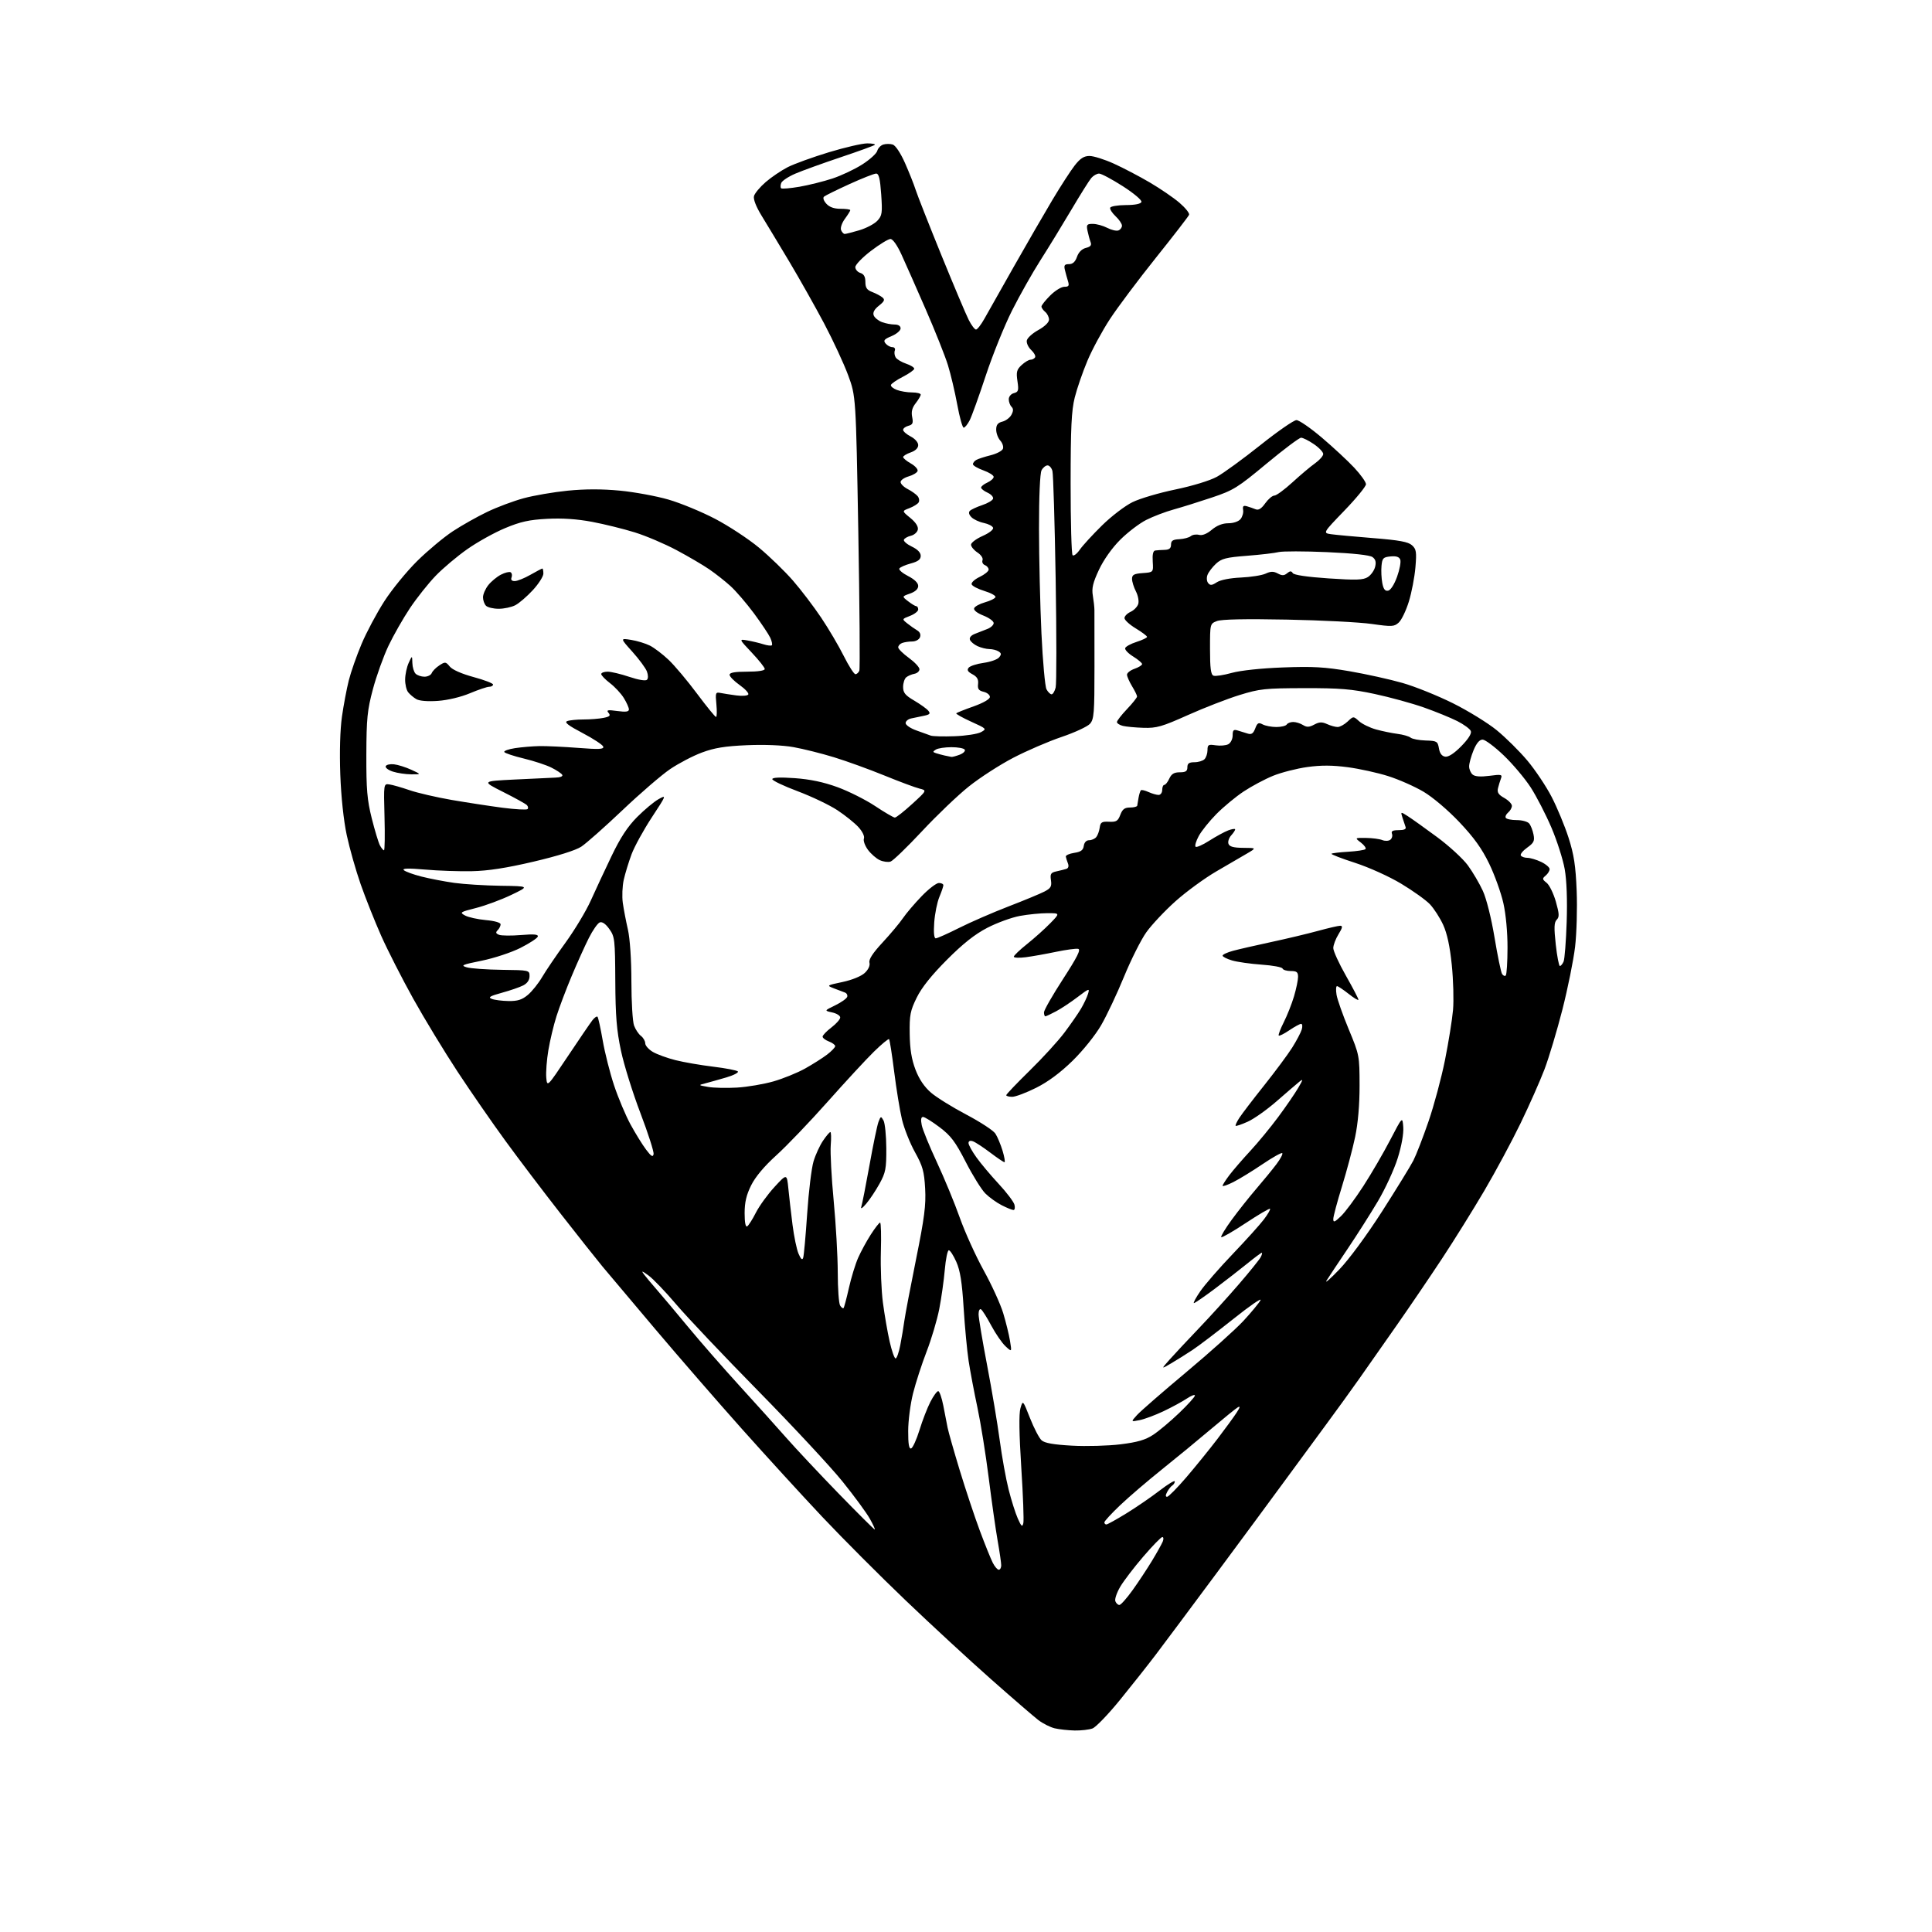 <?xml version="1.0" encoding="UTF-8" standalone="no"?>
<svg 
  version="1.1" 
  xmlns="http://www.w3.org/2000/svg" 
  xmlns:xlink="http://www.w3.org/1999/xlink" 
  xmlns:svg="http://www.w3.org/2000/svg"
  xmlns:rdf="http://www.w3.org/1999/02/22-rdf-syntax-ns#"
  xmlns:cc="http://creativecommons.org/ns#"
  xmlns:dc="http://purl.org/dc/elements/1.1/"
  viewBox="0 0 768 768"
  width="768"
  height="768"
>
<style>svg {background-color: white; }</style>"
<path stroke="none" fill="black" fill-rule="evenodd" d="M427.18,687.90C424.61,687.84 421.04,687.45 419.26,687.03C417.48,686.60 414.56,685.13 412.76,683.76C410.97,682.38 402.52,675.10 394.00,667.56C385.48,660.03 370.18,645.91 360.00,636.18C349.82,626.46 334.93,611.52 326.89,603.00C318.86,594.48 304.46,578.72 294.89,567.99C285.33,557.27 269.89,539.49 260.59,528.49C251.29,517.50 241.81,506.25 239.53,503.50C237.25,500.75 229.76,491.30 222.89,482.50C216.01,473.70 206.12,460.65 200.91,453.50C195.69,446.35 187.13,433.98 181.88,426.00C176.64,418.02 168.71,404.98 164.27,397.00C159.83,389.02 154.10,377.77 151.53,372.00C148.97,366.23 145.30,357.00 143.37,351.50C141.45,346.00 138.96,337.23 137.84,332.00C136.60,326.19 135.60,316.82 135.27,307.87C134.94,298.85 135.20,290.02 135.93,284.87C136.59,280.27 137.81,273.80 138.64,270.50C139.46,267.20 141.75,260.68 143.72,256.00C145.69,251.32 149.77,243.68 152.78,239.00C155.79,234.32 161.68,227.12 165.87,222.98C170.07,218.84 176.43,213.54 180.00,211.19C183.57,208.84 189.74,205.37 193.70,203.47C197.66,201.57 204.18,199.13 208.20,198.05C212.21,196.96 220.08,195.61 225.68,195.05C232.50,194.37 239.32,194.36 246.36,195.03C252.15,195.58 260.84,197.18 265.69,198.58C270.53,199.98 278.91,203.44 284.30,206.26C289.69,209.08 297.54,214.24 301.74,217.73C305.94,221.22 312.00,227.10 315.21,230.79C318.42,234.48 323.46,241.10 326.41,245.50C329.37,249.90 333.41,256.76 335.40,260.75C337.40,264.74 339.48,268.00 340.04,268.00C340.60,268.00 341.30,267.37 341.60,266.60C341.90,265.83 341.71,240.97 341.19,211.35C340.23,157.50 340.23,157.50 337.15,149.15C335.45,144.56 331.17,135.32 327.62,128.61C324.07,121.91 317.82,110.82 313.73,103.96C309.63,97.11 304.69,88.90 302.74,85.73C300.54,82.13 299.40,79.19 299.72,77.95C300.01,76.85 302.10,74.34 304.37,72.38C306.64,70.42 310.59,67.75 313.15,66.44C315.71,65.14 323.05,62.48 329.46,60.53C335.87,58.59 342.74,57.00 344.72,57.00C346.71,57.00 348.07,57.26 347.75,57.58C347.43,57.90 341.32,60.12 334.18,62.51C327.03,64.91 318.93,67.84 316.17,69.02C313.40,70.21 310.88,71.88 310.55,72.74C310.22,73.59 310.20,74.54 310.51,74.84C310.81,75.15 314.09,74.87 317.78,74.24C321.48,73.60 327.39,72.12 330.93,70.96C334.46,69.79 339.80,67.27 342.78,65.36C345.77,63.45 348.44,61.03 348.72,59.98C348.99,58.93 350.07,57.80 351.11,57.47C352.15,57.14 353.85,57.13 354.88,57.46C355.98,57.81 358.00,60.85 359.74,64.78C361.38,68.48 363.30,73.30 364.00,75.50C364.71,77.70 369.31,89.38 374.22,101.45C379.14,113.52 384.03,125.11 385.10,127.20C386.17,129.29 387.46,131.00 387.98,131.00C388.49,131.00 389.98,129.09 391.29,126.75C392.59,124.41 397.87,115.08 403.01,106.00C408.16,96.92 415.05,85.00 418.33,79.50C421.61,74.00 425.62,67.81 427.23,65.75C429.44,62.93 430.90,62.00 433.11,62.00C434.72,62.00 439.07,63.37 442.77,65.05C446.46,66.72 452.88,70.08 457.02,72.51C461.17,74.94 466.49,78.58 468.84,80.59C471.19,82.61 472.92,84.76 472.68,85.38C472.45,86.00 466.50,93.71 459.46,102.50C452.42,111.30 444.20,122.27 441.19,126.88C438.17,131.49 434.16,138.91 432.28,143.38C430.40,147.85 428.12,154.43 427.23,158.00C425.92,163.22 425.60,169.96 425.59,192.21C425.58,207.45 425.94,220.27 426.37,220.70C426.81,221.14 428.10,220.15 429.24,218.50C430.38,216.85 434.36,212.51 438.08,208.86C441.79,205.21 447.24,201.05 450.17,199.62C453.10,198.18 460.78,195.91 467.23,194.58C474.05,193.16 480.97,191.05 483.73,189.53C486.35,188.09 494.12,182.43 500.99,176.96C507.86,171.48 514.33,167.00 515.36,167.00C516.40,167.00 520.94,170.13 525.45,173.96C529.96,177.79 535.76,183.17 538.33,185.92C540.90,188.67 543.00,191.62 543.00,192.49C543.00,193.36 539.14,198.08 534.42,202.97C525.83,211.88 525.83,211.88 529.17,212.36C531.00,212.62 538.54,213.32 545.91,213.91C556.22,214.73 559.78,215.39 561.28,216.74C563.00,218.28 563.17,219.37 562.65,225.55C562.32,229.42 561.15,235.54 560.04,239.13C558.93,242.73 557.13,246.48 556.03,247.47C554.20,249.13 553.34,249.17 545.27,248.03C540.45,247.34 525.25,246.56 511.50,246.30C494.98,245.98 485.57,246.17 483.75,246.88C481.00,247.95 481.00,247.96 481.00,258.01C481.00,265.64 481.33,268.19 482.38,268.59C483.14,268.89 486.41,268.39 489.63,267.49C493.14,266.52 501.32,265.64 510.00,265.32C521.90,264.87 526.65,265.14 536.50,266.83C543.10,267.97 552.55,270.06 557.50,271.48C562.45,272.89 571.45,276.52 577.50,279.52C583.55,282.53 591.41,287.37 594.97,290.27C598.53,293.18 604.01,298.60 607.14,302.33C610.27,306.06 614.63,312.57 616.81,316.80C619.00,321.04 622.02,328.32 623.52,333.00C625.68,339.74 626.35,344.11 626.75,354.11C627.03,361.04 626.74,371.06 626.12,376.38C625.49,381.69 623.22,392.91 621.08,401.32C618.93,409.72 615.73,420.40 613.97,425.05C612.20,429.70 607.92,439.35 604.46,446.50C601.00,453.65 594.52,465.71 590.05,473.31C585.59,480.90 578.02,493.05 573.23,500.31C568.45,507.56 560.44,519.35 555.44,526.50C550.44,533.65 543.66,543.33 540.37,548.00C537.08,552.67 531.03,561.03 526.94,566.56C522.85,572.09 515.45,582.16 510.50,588.93C505.55,595.70 493.40,612.15 483.50,625.50C473.60,638.84 462.81,653.30 459.53,657.63C456.24,661.96 449.77,670.15 445.14,675.83C440.52,681.50 435.64,686.57 434.30,687.08C432.96,687.58 429.76,687.95 427.18,687.90zM444.97,638.00C445.54,638.00 447.92,635.33 450.25,632.07C452.59,628.81 456.07,623.53 458.00,620.34C459.93,617.15 461.82,613.74 462.22,612.77C462.61,611.80 462.53,611.00 462.04,611.00C461.55,611.00 458.15,614.49 454.49,618.75C450.82,623.01 446.69,628.42 445.31,630.76C443.93,633.11 443.05,635.69 443.37,636.51C443.68,637.33 444.40,638.00 444.97,638.00zM397.03,624.00C397.56,624.00 398.00,623.21 398.00,622.25C398.00,621.29 397.36,616.86 396.57,612.41C395.79,607.96 394.19,596.71 393.02,587.41C391.85,578.11 389.83,565.55 388.54,559.50C387.25,553.45 385.68,545.15 385.05,541.05C384.43,536.95 383.53,527.45 383.06,519.93C382.43,509.74 381.69,505.08 380.16,501.63C379.03,499.08 377.69,497.00 377.17,497.00C376.66,497.00 375.94,500.49 375.57,504.75C375.20,509.01 374.21,516.05 373.36,520.40C372.50,524.74 370.25,532.34 368.34,537.27C366.43,542.21 364.01,549.68 362.95,553.88C361.90,558.07 361.02,564.80 361.02,568.83C361.00,574.06 361.34,576.05 362.19,575.77C362.84,575.55 364.34,572.25 365.52,568.44C366.69,564.62 368.64,559.59 369.85,557.25C371.05,554.91 372.45,553.00 372.95,553.00C373.45,553.00 374.36,555.59 374.98,558.75C375.59,561.91 376.36,565.85 376.68,567.50C377.00,569.15 379.18,576.80 381.52,584.51C383.87,592.21 387.46,603.01 389.51,608.51C391.56,614.00 393.87,619.74 394.65,621.25C395.42,622.76 396.49,624.00 397.03,624.00zM347.72,608.00C347.97,608.00 347.10,606.09 345.79,603.75C344.49,601.41 339.62,594.77 334.97,589.00C330.33,583.22 315.26,567.02 301.48,553.00C287.70,538.98 272.99,523.45 268.80,518.50C264.60,513.55 259.67,508.40 257.84,507.06C255.21,505.14 254.81,505.03 255.97,506.56C256.78,507.63 259.03,510.32 260.97,512.54C262.91,514.75 268.55,521.46 273.50,527.44C278.45,533.43 287.68,543.98 294.00,550.91C300.32,557.83 308.65,567.09 312.50,571.47C316.35,575.85 325.75,585.86 333.38,593.72C341.02,601.57 347.47,608.00 347.72,608.00zM406.79,605.50C407.05,604.40 406.69,594.41 405.97,583.31C405.12,569.93 405.00,561.99 405.64,559.81C406.60,556.50 406.60,556.50 409.45,563.73C411.02,567.71 413.08,571.67 414.03,572.53C415.27,573.65 418.76,574.26 426.13,574.67C431.84,574.99 440.52,574.74 445.43,574.14C452.20,573.30 455.34,572.38 458.43,570.34C460.67,568.87 465.31,564.97 468.75,561.67C472.19,558.38 475.00,555.26 475.00,554.74C475.00,554.23 473.54,554.78 471.75,555.97C469.96,557.17 465.80,559.42 462.50,560.99C459.20,562.55 454.93,564.15 453.00,564.53C449.50,565.23 449.50,565.23 452.00,562.48C453.38,560.96 462.17,553.31 471.55,545.46C480.93,537.62 491.16,528.44 494.29,525.06C497.42,521.68 500.47,517.99 501.07,516.86C501.68,515.73 496.84,519.06 490.34,524.25C483.83,529.43 476.48,535.02 474.00,536.66C471.52,538.30 467.70,540.69 465.50,541.98C461.50,544.33 461.50,544.33 464.98,540.41C466.90,538.26 472.12,532.67 476.59,528.00C481.06,523.33 488.19,515.47 492.43,510.54C496.68,505.62 500.58,500.78 501.11,499.79C501.64,498.81 501.85,498.00 501.57,498.00C501.30,498.00 498.70,499.93 495.79,502.30C492.88,504.66 487.08,509.16 482.91,512.30C478.74,515.43 475.00,518.00 474.61,518.00C474.22,518.00 475.37,515.86 477.17,513.25C478.97,510.64 484.75,504.00 490.01,498.50C495.27,493.00 500.86,486.80 502.43,484.72C504.00,482.65 505.09,480.75 504.85,480.52C504.61,480.28 500.27,482.83 495.19,486.19C490.12,489.55 485.74,492.07 485.46,491.79C485.18,491.51 487.05,488.41 489.62,484.89C492.19,481.38 496.61,475.80 499.45,472.50C502.29,469.20 505.89,464.80 507.45,462.72C509.01,460.65 510.03,458.70 509.72,458.39C509.42,458.09 505.87,460.07 501.84,462.80C497.80,465.53 492.59,468.73 490.25,469.90C487.91,471.08 486.00,471.74 486.00,471.36C486.00,470.99 487.23,469.07 488.73,467.09C490.23,465.12 493.96,460.80 497.02,457.50C500.08,454.20 505.08,448.12 508.13,444.00C511.19,439.88 514.74,434.70 516.03,432.50C518.06,429.03 518.12,428.71 516.44,430.06C515.37,430.93 511.34,434.39 507.47,437.77C503.60,441.14 498.44,444.80 495.99,445.89C493.55,446.99 491.39,447.72 491.19,447.53C491.00,447.33 491.66,445.90 492.67,444.35C493.68,442.80 498.10,437.01 502.50,431.49C506.90,425.96 511.92,419.21 513.65,416.47C515.37,413.74 517.09,410.49 517.46,409.25C517.83,408.01 517.72,407.00 517.21,407.00C516.70,407.00 514.59,408.15 512.52,409.55C510.46,410.95 508.56,411.90 508.32,411.65C508.07,411.40 508.97,409.02 510.32,406.35C511.67,403.68 513.50,399.06 514.39,396.07C515.27,393.08 516.00,389.59 516.00,388.32C516.00,386.42 515.47,386.00 513.08,386.00C511.48,386.00 510.02,385.55 509.83,385.01C509.65,384.46 505.90,383.76 501.50,383.46C497.10,383.15 491.81,382.40 489.75,381.79C487.69,381.18 486.00,380.32 486.00,379.88C486.00,379.44 487.86,378.58 490.14,377.96C492.42,377.35 499.28,375.77 505.39,374.46C511.50,373.15 519.84,371.16 523.93,370.04C528.02,368.92 531.99,368.00 532.76,368.00C533.83,368.00 533.66,368.81 532.08,371.37C530.94,373.22 530.00,375.70 530.00,376.88C530.00,378.05 532.25,382.97 535.00,387.81C537.75,392.65 540.00,396.96 540.00,397.39C540.00,397.82 538.25,396.78 536.11,395.08C533.96,393.39 531.88,392.00 531.48,392.00C531.07,392.00 530.99,393.53 531.29,395.41C531.59,397.28 533.78,403.47 536.14,409.16C540.38,419.37 540.43,419.65 540.45,431.50C540.46,439.24 539.83,446.51 538.68,452.00C537.70,456.68 535.34,465.51 533.45,471.64C531.55,477.77 530.00,483.59 530.00,484.58C530.00,486.06 530.53,485.87 533.05,483.45C534.73,481.85 538.72,476.48 541.93,471.52C545.14,466.56 549.96,458.29 552.63,453.14C557.50,443.79 557.50,443.79 557.82,448.06C558.01,450.65 557.14,455.52 555.60,460.42C554.21,464.86 550.67,472.55 547.74,477.50C544.80,482.45 539.37,491.00 535.66,496.50C531.95,502.00 528.21,507.62 527.35,509.00C526.49,510.38 528.75,508.42 532.38,504.65C536.24,500.64 543.28,491.08 549.38,481.58C555.10,472.65 560.70,463.54 561.84,461.32C562.97,459.10 565.68,452.12 567.85,445.80C570.03,439.48 572.98,428.50 574.40,421.41C575.82,414.31 577.26,405.35 577.60,401.50C577.94,397.65 577.72,389.59 577.11,383.59C576.35,376.15 575.26,371.07 573.66,367.59C572.37,364.79 570.00,361.13 568.41,359.45C566.81,357.77 561.67,354.10 557.00,351.29C552.21,348.41 544.21,344.80 538.68,343.00C533.27,341.25 529.05,339.62 529.29,339.38C529.53,339.14 532.51,338.78 535.92,338.58C539.33,338.38 542.42,337.91 542.79,337.54C543.17,337.17 542.35,336.00 540.99,334.95C538.50,333.04 538.50,333.04 543.00,333.09C545.48,333.12 548.40,333.50 549.50,333.95C550.61,334.39 552.03,334.33 552.69,333.80C553.35,333.28 553.63,332.21 553.33,331.43C552.93,330.37 553.63,330.00 556.00,330.00C558.16,330.00 559.06,329.59 558.74,328.75C558.49,328.06 557.93,326.40 557.51,325.05C556.74,322.60 556.74,322.60 559.62,324.44C561.20,325.45 566.43,329.18 571.22,332.72C576.02,336.26 581.54,341.33 583.48,343.97C585.42,346.62 588.11,351.20 589.46,354.14C590.89,357.26 592.83,365.02 594.10,372.67C595.30,379.92 596.65,386.43 597.09,387.15C597.53,387.86 598.19,388.14 598.56,387.77C598.93,387.40 599.25,382.47 599.26,376.80C599.28,370.65 598.62,363.48 597.61,359.00C596.68,354.88 594.15,347.82 591.97,343.32C589.07,337.32 585.92,332.94 580.13,326.82C575.57,322.01 569.56,316.91 565.87,314.72C562.37,312.65 556.06,309.86 551.86,308.53C547.66,307.19 540.42,305.60 535.76,304.98C529.66,304.17 525.17,304.15 519.66,304.91C515.45,305.50 509.34,307.06 506.07,308.39C502.80,309.72 497.53,312.53 494.35,314.64C491.17,316.75 486.29,320.80 483.50,323.63C480.71,326.46 477.57,330.39 476.51,332.35C475.45,334.31 474.89,336.22 475.26,336.59C475.62,336.96 478.08,335.88 480.71,334.19C483.35,332.51 486.74,330.66 488.25,330.09C489.76,329.52 491.00,329.34 491.00,329.70C491.00,330.05 490.27,331.15 489.38,332.13C488.49,333.12 488.02,334.62 488.35,335.46C488.77,336.57 490.41,337.01 494.22,337.03C499.50,337.06 499.50,337.06 495.72,339.28C493.64,340.50 488.15,343.70 483.52,346.39C478.89,349.08 471.59,354.41 467.30,358.24C463.01,362.07 457.78,367.64 455.67,370.61C453.56,373.58 449.58,381.52 446.81,388.26C444.05,394.99 439.97,403.65 437.74,407.50C435.45,411.47 430.52,417.60 426.37,421.67C421.51,426.42 416.62,430.05 411.88,432.42C407.95,434.39 403.67,436.00 402.37,436.00C401.06,436.00 400.00,435.71 400.00,435.35C400.00,434.99 404.19,430.61 409.30,425.60C414.42,420.60 420.63,413.80 423.11,410.50C425.59,407.20 428.56,402.93 429.70,401.00C430.84,399.07 432.11,396.40 432.51,395.06C433.21,392.77 432.96,392.85 428.38,396.33C425.70,398.38 421.83,400.94 419.79,402.02C417.75,403.11 415.84,404.00 415.54,404.00C415.24,404.00 415.00,403.29 415.00,402.43C415.00,401.56 418.41,395.60 422.57,389.18C428.24,380.42 429.75,377.42 428.58,377.18C427.72,377.00 423.76,377.54 419.76,378.37C415.77,379.21 410.36,380.17 407.75,380.51C405.14,380.85 403.00,380.75 403.00,380.30C403.00,379.85 405.36,377.59 408.25,375.29C411.14,372.98 415.28,369.28 417.45,367.05C421.41,363.00 421.41,363.00 416.39,363.00C413.63,363.00 408.70,363.49 405.43,364.09C402.17,364.69 396.35,366.81 392.50,368.80C387.53,371.37 382.86,375.06 376.41,381.53C370.28,387.68 366.38,392.56 364.41,396.57C361.84,401.80 361.51,403.50 361.62,411.00C361.71,417.11 362.36,421.11 363.93,425.23C365.40,429.06 367.45,432.08 370.14,434.39C372.35,436.28 378.66,440.19 384.17,443.09C389.68,445.99 394.86,449.38 395.68,450.63C396.50,451.88 397.78,454.95 398.54,457.45C399.29,459.95 399.63,462.00 399.29,462.00C398.96,462.00 396.39,460.27 393.59,458.15C390.79,456.03 387.71,454.02 386.75,453.68C385.66,453.29 385.00,453.56 385.00,454.38C385.00,455.11 386.42,457.68 388.16,460.10C389.89,462.52 393.88,467.26 397.01,470.63C400.14,474.00 402.95,477.71 403.26,478.88C403.56,480.04 403.39,481.00 402.87,481.00C402.35,481.00 400.24,480.15 398.20,479.10C396.15,478.06 393.22,475.95 391.68,474.41C390.15,472.88 386.64,467.24 383.90,461.89C379.74,453.80 377.99,451.48 373.49,448.08C370.52,445.84 367.56,444.00 366.92,444.00C366.13,444.00 365.96,445.07 366.40,447.24C366.75,449.02 369.46,455.65 372.42,461.99C375.37,468.32 379.47,478.23 381.51,484.00C383.56,489.77 387.84,499.23 391.03,505.00C394.22,510.77 397.71,518.42 398.79,522.00C399.87,525.58 401.09,530.52 401.49,533.00C402.23,537.50 402.23,537.50 399.71,535.16C398.32,533.88 395.78,530.18 394.05,526.95C392.33,523.71 390.49,520.80 389.96,520.47C389.43,520.15 389.00,521.03 389.00,522.44C389.00,523.84 390.53,532.98 392.40,542.75C394.27,552.51 396.52,565.90 397.40,572.50C398.29,579.10 399.88,587.94 400.95,592.14C402.01,596.34 403.65,601.52 404.59,603.64C406.00,606.81 406.39,607.14 406.79,605.50zM439.80,606.00C440.23,606.00 443.83,604.00 447.80,601.56C451.76,599.12 457.70,595.04 461.00,592.50C464.30,589.96 467.00,588.33 467.00,588.88C467.00,589.43 466.55,590.16 466.01,590.50C465.46,590.83 464.54,591.99 463.97,593.06C463.28,594.34 463.27,595.00 463.94,595.00C464.49,595.00 467.93,591.51 471.59,587.25C475.24,582.99 480.80,576.12 483.95,572.00C487.09,567.88 490.53,563.17 491.58,561.54C492.98,559.38 493.09,558.82 492.00,559.46C491.18,559.95 486.45,563.79 481.50,567.98C476.55,572.18 467.77,579.40 462.00,584.02C456.23,588.64 448.69,595.09 445.25,598.37C441.81,601.64 439.00,604.70 439.00,605.16C439.00,605.62 439.36,606.00 439.80,606.00zM356.01,540.00C356.48,540.00 357.31,537.64 357.87,534.75C358.43,531.86 359.17,527.48 359.50,525.00C359.84,522.52 361.94,511.50 364.16,500.50C367.48,484.07 368.12,479.07 367.76,472.50C367.38,465.63 366.81,463.58 363.71,458.00C361.72,454.43 359.40,448.57 358.55,445.00C357.70,441.43 356.31,432.89 355.45,426.03C354.59,419.16 353.67,413.34 353.42,413.08C353.16,412.83 350.45,415.07 347.40,418.06C344.34,421.05 336.05,430.02 328.96,438.00C321.87,445.98 312.73,455.52 308.64,459.22C303.83,463.57 300.29,467.78 298.60,471.17C296.69,475.01 296.00,477.94 296.00,482.26C296.00,485.98 296.37,487.89 297.02,487.49C297.58,487.14 299.14,484.69 300.48,482.04C301.82,479.40 305.14,474.82 307.85,471.86C312.79,466.50 312.79,466.50 313.39,472.50C313.71,475.80 314.46,482.27 315.04,486.87C315.62,491.47 316.69,496.65 317.43,498.37C318.35,500.53 318.92,501.04 319.27,500.00C319.56,499.18 320.27,491.30 320.86,482.50C321.45,473.70 322.59,464.33 323.39,461.67C324.19,459.01 325.90,455.30 327.18,453.43C328.45,451.55 329.76,450.01 330.08,450.01C330.40,450.00 330.47,452.36 330.23,455.25C330.00,458.14 330.52,468.06 331.40,477.31C332.28,486.55 333.01,499.37 333.02,505.81C333.02,512.24 333.45,518.16 333.96,518.97C334.47,519.78 335.09,520.23 335.33,519.97C335.57,519.71 336.52,516.12 337.45,512.00C338.37,507.88 340.03,502.48 341.12,500.01C342.21,497.54 344.47,493.38 346.15,490.76C347.83,488.14 349.50,486.00 349.85,486.00C350.21,486.00 350.35,491.20 350.16,497.55C349.98,503.90 350.34,513.01 350.97,517.80C351.60,522.58 352.80,529.54 353.64,533.25C354.48,536.96 355.54,540.00 356.01,540.00zM344.33,478.50C342.77,480.34 342.01,480.78 342.39,479.66C342.73,478.64 344.19,471.22 345.64,463.16C347.08,455.10 348.69,447.38 349.20,446.00C350.09,443.64 350.20,443.61 351.21,445.41C351.79,446.46 352.29,451.42 352.32,456.44C352.36,464.55 352.06,466.12 349.63,470.53C348.12,473.27 345.74,476.85 344.33,478.50zM259.81,458.77C259.99,457.83 257.63,450.50 254.58,442.48C251.52,434.46 248.04,423.31 246.85,417.70C245.13,409.60 244.66,403.89 244.59,390.00C244.50,373.45 244.38,372.33 242.21,369.30C240.75,367.24 239.38,366.30 238.41,366.67C237.58,366.99 235.63,369.78 234.07,372.88C232.51,375.97 229.44,382.77 227.25,388.00C225.05,393.23 222.33,400.43 221.20,404.00C220.07,407.57 218.62,413.65 217.98,417.50C217.33,421.35 216.97,426.23 217.15,428.34C217.50,432.19 217.50,432.19 225.75,419.84C230.28,413.05 234.66,406.63 235.49,405.57C236.31,404.51 237.22,403.89 237.52,404.18C237.81,404.48 238.74,408.72 239.59,413.61C240.44,418.50 242.47,426.55 244.12,431.50C245.77,436.45 248.71,443.43 250.65,447.00C252.60,450.57 255.38,455.07 256.83,456.99C258.88,459.71 259.55,460.11 259.81,458.77zM293.00,432.33C297.12,432.08 303.65,430.97 307.50,429.86C311.35,428.75 316.98,426.46 320.00,424.78C323.02,423.09 326.96,420.60 328.75,419.24C330.54,417.88 332.00,416.35 332.00,415.86C332.00,415.36 330.88,414.52 329.50,414.00C328.12,413.48 327.00,412.61 327.00,412.08C327.00,411.54 328.57,409.90 330.50,408.43C332.43,406.96 334.00,405.18 334.00,404.46C334.00,403.74 332.57,402.84 330.81,402.46C327.62,401.76 327.62,401.76 332.01,399.63C334.42,398.46 336.57,396.94 336.78,396.25C336.99,395.56 336.57,394.79 335.83,394.53C335.10,394.27 333.15,393.53 331.50,392.89C328.53,391.73 328.56,391.71 334.95,390.35C338.73,389.55 342.37,388.06 343.75,386.76C345.20,385.41 345.92,383.82 345.62,382.67C345.29,381.39 346.91,378.88 350.84,374.65C353.97,371.27 357.61,366.93 358.92,365.00C360.23,363.07 363.58,359.14 366.37,356.25C369.15,353.36 372.23,351.00 373.22,351.00C374.20,351.00 375.00,351.40 375.00,351.88C375.00,352.36 374.29,354.47 373.41,356.56C372.54,358.65 371.62,363.20 371.37,366.68C371.08,370.76 371.30,373.00 371.98,373.00C372.57,373.00 376.74,371.14 381.25,368.87C385.77,366.60 394.56,362.77 400.80,360.36C407.03,357.96 413.50,355.28 415.17,354.41C417.72,353.09 418.13,352.37 417.77,349.90C417.40,347.39 417.72,346.87 419.92,346.39C421.34,346.08 423.11,345.64 423.85,345.41C424.69,345.15 424.95,344.32 424.53,343.24C424.16,342.28 423.77,341.06 423.68,340.53C423.58,340.00 425.07,339.32 427.00,339.03C429.67,338.63 430.58,337.96 430.82,336.25C431.02,334.86 431.83,334.00 432.95,334.00C433.94,334.00 435.22,333.44 435.78,332.75C436.35,332.06 436.96,330.38 437.15,329.00C437.45,326.86 437.98,326.52 440.87,326.66C443.74,326.80 444.40,326.39 445.34,323.91C446.19,321.66 447.07,321.00 449.22,321.00C450.75,321.00 452.03,320.66 452.07,320.25C452.12,319.84 452.35,318.40 452.60,317.06C452.84,315.72 453.26,314.41 453.52,314.15C453.78,313.89 455.14,314.20 456.54,314.84C457.95,315.48 459.75,316.00 460.55,316.00C461.35,316.00 462.00,315.10 462.00,314.00C462.00,312.90 462.38,312.00 462.84,312.00C463.30,312.00 464.19,310.88 464.82,309.50C465.67,307.64 466.73,307.00 468.98,307.00C471.33,307.00 472.00,306.56 472.00,305.00C472.00,303.48 472.67,303.00 474.80,303.00C476.34,303.00 478.14,302.46 478.80,301.80C479.46,301.14 480.00,299.51 480.00,298.19C480.00,296.03 480.34,295.83 483.25,296.27C485.04,296.54 487.29,296.35 488.25,295.85C489.23,295.33 490.00,293.79 490.00,292.35C490.00,290.23 490.36,289.88 492.00,290.38C493.10,290.72 494.89,291.28 495.98,291.61C497.49,292.08 498.20,291.59 498.97,289.57C499.82,287.34 500.29,287.08 501.92,287.96C502.99,288.53 505.45,289.00 507.38,289.00C509.30,289.00 511.16,288.55 511.50,288.00C511.84,287.45 513.00,287.00 514.07,287.00C515.15,287.00 516.89,287.54 517.95,288.20C519.47,289.15 520.41,289.12 522.43,288.04C524.44,286.96 525.53,286.92 527.54,287.84C528.94,288.48 530.83,289.00 531.73,289.00C532.63,289.00 534.41,288.02 535.69,286.83C538.00,284.65 538.00,284.65 540.25,286.69C541.49,287.80 544.52,289.28 547.00,289.97C549.48,290.65 553.30,291.44 555.50,291.72C557.70,292.00 560.05,292.67 560.73,293.22C561.41,293.77 564.11,294.28 566.72,294.36C571.19,294.49 571.51,294.69 572.00,297.50C572.34,299.52 573.17,300.59 574.51,300.79C575.79,300.97 578.08,299.48 580.89,296.61C583.67,293.78 585.06,291.59 584.68,290.61C584.36,289.77 581.94,287.99 579.30,286.65C576.66,285.32 570.67,282.87 565.98,281.22C561.29,279.57 552.52,277.16 546.48,275.87C537.34,273.91 532.66,273.52 518.50,273.55C502.87,273.58 500.79,273.80 492.69,276.30C487.84,277.80 478.62,281.38 472.19,284.26C461.95,288.85 459.77,289.48 454.60,289.32C451.35,289.22 447.64,288.87 446.35,288.55C445.06,288.23 444.00,287.54 444.00,287.02C444.00,286.51 445.80,284.19 448.00,281.88C450.20,279.57 452.00,277.31 452.00,276.86C452.00,276.41 451.10,274.57 450.00,272.77C448.91,270.97 448.01,268.91 448.00,268.20C448.00,267.48 449.35,266.43 451.00,265.85C452.65,265.27 454.00,264.44 454.00,263.98C454.00,263.53 452.40,262.18 450.45,260.97C448.50,259.77 447.07,258.27 447.28,257.64C447.48,257.01 449.52,255.89 451.82,255.16C454.12,254.42 455.99,253.52 455.97,253.16C455.95,252.79 453.93,251.28 451.47,249.79C449.01,248.30 447.00,246.46 447.00,245.70C447.00,244.94 448.09,243.83 449.41,243.22C450.74,242.62 452.11,241.22 452.46,240.11C452.82,239.00 452.40,236.75 451.55,235.10C450.70,233.45 450.00,231.20 450.00,230.11C450.00,228.48 450.78,228.06 454.25,227.81C458.50,227.50 458.50,227.50 458.23,223.25C458.05,220.41 458.38,218.94 459.23,218.83C459.93,218.73 461.62,218.62 463.00,218.58C464.81,218.52 465.50,217.95 465.50,216.50C465.50,214.94 466.22,214.46 468.79,214.34C470.61,214.24 472.66,213.70 473.35,213.13C474.04,212.55 475.52,212.32 476.64,212.62C477.94,212.96 479.77,212.22 481.73,210.57C483.73,208.89 485.99,208.00 488.27,208.00C490.29,208.00 492.33,207.31 493.13,206.35C493.88,205.44 494.35,203.80 494.16,202.71C493.91,201.19 494.26,200.85 495.66,201.25C496.67,201.54 498.24,202.08 499.14,202.45C500.28,202.92 501.44,202.20 502.95,200.06C504.15,198.38 505.78,197.00 506.58,197.00C507.37,197.00 510.60,194.63 513.76,191.74C516.92,188.84 520.96,185.43 522.75,184.17C524.54,182.90 526.00,181.24 526.00,180.47C526.00,179.70 524.32,177.93 522.27,176.54C520.22,175.14 517.94,174.00 517.20,174.00C516.47,174.00 510.28,178.65 503.44,184.33C491.97,193.87 490.30,194.91 481.76,197.77C476.67,199.48 469.82,201.62 466.54,202.53C463.27,203.43 458.35,205.31 455.63,206.69C452.90,208.07 448.25,211.62 445.29,214.58C442.02,217.85 438.72,222.52 436.85,226.50C434.44,231.66 433.92,233.84 434.42,236.78C434.76,238.82 435.05,241.40 435.05,242.50C435.05,243.60 435.06,253.76 435.07,265.09C435.08,283.47 434.89,285.89 433.29,287.71C432.31,288.82 427.23,291.18 422.00,292.95C416.77,294.72 408.12,298.45 402.77,301.24C397.42,304.03 389.47,309.16 385.10,312.66C380.73,316.15 372.34,324.17 366.46,330.48C360.57,336.78 354.96,342.20 353.99,342.50C353.02,342.81 351.10,342.55 349.72,341.92C348.34,341.29 346.23,339.44 345.02,337.82C343.82,336.19 343.10,334.18 343.42,333.34C343.76,332.46 342.85,330.56 341.25,328.80C339.74,327.14 335.95,324.10 332.84,322.05C329.73,320.00 322.64,316.62 317.09,314.53C311.54,312.45 307.00,310.29 307.00,309.72C307.00,309.05 310.09,308.92 315.93,309.33C322.06,309.77 327.39,310.89 332.95,312.92C337.40,314.55 344.13,317.93 347.91,320.44C351.68,322.95 355.20,325.00 355.72,325.00C356.25,325.00 359.34,322.57 362.59,319.60C368.50,314.20 368.50,314.20 365.50,313.47C363.85,313.07 357.57,310.73 351.55,308.27C345.52,305.81 336.52,302.55 331.55,301.03C326.57,299.50 319.31,297.69 315.41,296.99C311.06,296.22 303.91,295.93 296.91,296.23C288.17,296.61 283.98,297.29 279.00,299.15C275.43,300.48 269.74,303.46 266.36,305.75C262.98,308.05 254.46,315.39 247.43,322.07C240.39,328.75 233.03,335.27 231.07,336.56C228.86,338.02 221.64,340.28 212.10,342.52C201.27,345.06 194.01,346.18 187.60,346.31C182.60,346.42 174.22,346.13 169.00,345.67C162.44,345.10 159.81,345.16 160.51,345.88C161.06,346.45 164.21,347.60 167.51,348.44C170.80,349.28 176.69,350.41 180.60,350.96C184.50,351.50 192.83,352.02 199.10,352.11C210.50,352.27 210.50,352.27 203.23,355.75C199.24,357.66 192.94,360.00 189.23,360.94C182.85,362.56 182.62,362.71 184.88,363.93C186.20,364.64 189.91,365.45 193.13,365.75C196.62,366.06 199.00,366.75 199.00,367.44C199.00,368.08 198.47,369.13 197.83,369.77C196.94,370.66 197.08,371.09 198.41,371.61C199.38,371.97 203.31,372.01 207.15,371.69C212.32,371.26 214.04,371.42 213.78,372.30C213.59,372.96 210.49,374.98 206.90,376.80C203.29,378.62 196.42,380.89 191.50,381.89C183.64,383.48 182.96,383.78 185.56,384.53C187.18,385.00 193.45,385.44 199.50,385.52C210.39,385.65 210.50,385.68 210.50,388.04C210.50,389.57 209.61,390.88 208.00,391.71C206.62,392.42 202.80,393.74 199.50,394.64C194.72,395.96 193.91,396.45 195.50,397.08C196.60,397.51 199.60,397.89 202.17,397.93C205.77,397.98 207.53,397.42 209.84,395.48C211.48,394.10 214.03,390.92 215.49,388.43C216.95,385.93 221.15,379.74 224.83,374.67C228.50,369.60 233.01,362.09 234.85,357.98C236.70,353.86 240.41,345.91 243.10,340.30C246.61,332.98 249.47,328.61 253.25,324.80C256.15,321.89 259.99,318.68 261.79,317.68C265.00,315.89 264.95,316.02 259.10,324.93C255.83,329.92 252.21,336.50 251.06,339.57C249.92,342.63 248.52,347.19 247.95,349.72C247.39,352.24 247.22,356.37 247.57,358.90C247.93,361.43 248.84,366.20 249.60,369.50C250.42,373.11 250.98,381.36 250.99,390.18C250.99,398.26 251.47,406.14 252.05,407.68C252.62,409.23 253.85,411.08 254.78,411.78C255.71,412.49 256.48,413.81 256.49,414.73C256.49,415.64 257.86,417.18 259.53,418.16C261.20,419.13 265.25,420.61 268.53,421.43C271.81,422.26 278.55,423.42 283.50,424.02C288.45,424.62 292.86,425.47 293.30,425.90C293.74,426.34 291.71,427.40 288.80,428.27C285.88,429.13 282.15,430.18 280.50,430.61C277.50,431.37 277.50,431.37 281.50,432.07C283.70,432.46 288.88,432.57 293.00,432.33zM620.08,384.00C620.47,384.00 621.13,383.21 621.55,382.25C621.97,381.29 622.52,374.21 622.78,366.52C623.07,357.74 622.78,349.94 622.00,345.52C621.32,341.66 618.95,334.24 616.73,329.02C614.51,323.81 610.80,316.61 608.49,313.02C606.17,309.44 601.33,303.69 597.72,300.25C594.12,296.81 590.35,294.00 589.34,294.00C588.12,294.01 586.91,295.44 585.75,298.26C584.79,300.61 584.00,303.47 584.00,304.64C584.00,305.80 584.63,307.28 585.41,307.92C586.35,308.70 588.57,308.86 592.07,308.40C596.81,307.77 597.26,307.87 596.66,309.44C596.29,310.40 595.76,312.16 595.47,313.34C595.07,314.99 595.66,315.91 597.97,317.20C599.64,318.14 601.00,319.55 601.00,320.33C601.00,321.11 600.33,322.31 599.51,322.99C598.69,323.67 598.27,324.63 598.57,325.11C598.87,325.60 600.84,326.00 602.94,326.00C605.04,326.00 607.26,326.61 607.87,327.35C608.49,328.09 609.26,330.05 609.59,331.71C610.11,334.28 609.73,335.05 607.09,336.94C605.38,338.16 604.23,339.57 604.55,340.08C604.86,340.58 606.04,341.00 607.16,341.00C608.28,341.00 610.73,341.73 612.60,342.61C614.47,343.50 616.00,344.80 616.00,345.49C616.00,346.19 615.29,347.34 614.42,348.06C613.00,349.25 613.04,349.53 614.82,350.94C615.90,351.80 617.54,355.15 618.47,358.39C619.85,363.28 619.91,364.51 618.82,365.61C617.78,366.65 617.70,368.74 618.44,375.47C618.96,380.16 619.70,384.00 620.08,384.00zM152.64,338.00C152.95,338.00 153.05,332.04 152.85,324.75C152.50,311.50 152.50,311.50 154.80,311.82C156.07,312.00 159.67,313.03 162.80,314.11C165.94,315.19 173.45,316.93 179.50,317.98C185.55,319.02 194.67,320.42 199.77,321.09C204.87,321.75 209.34,321.99 209.71,321.63C210.07,321.26 209.94,320.54 209.43,320.03C208.91,319.51 204.67,317.16 199.99,314.81C191.50,310.53 191.50,310.53 204.50,309.88C211.65,309.52 218.99,309.18 220.81,309.11C222.77,309.05 223.86,308.59 223.49,307.99C223.15,307.43 221.21,306.14 219.18,305.13C217.16,304.11 212.23,302.49 208.24,301.53C204.25,300.57 200.75,299.41 200.47,298.95C200.19,298.50 202.11,297.80 204.73,297.40C207.35,297.00 211.75,296.63 214.50,296.58C217.25,296.54 224.16,296.86 229.85,297.30C238.17,297.95 240.12,297.85 239.80,296.80C239.58,296.09 235.88,293.65 231.59,291.40C225.88,288.40 224.23,287.12 225.47,286.65C226.40,286.29 229.32,286.00 231.96,286.00C234.59,286.00 238.16,285.72 239.89,285.37C242.41,284.87 242.81,284.47 241.90,283.37C240.95,282.24 241.54,282.11 245.38,282.64C248.78,283.10 250.00,282.94 250.00,282.00C250.00,281.31 249.09,279.27 247.98,277.47C246.88,275.68 244.40,273.02 242.48,271.56C240.57,270.09 239.00,268.47 239.00,267.95C239.00,267.43 240.14,267.00 241.53,267.00C242.92,267.00 246.81,267.93 250.17,269.06C253.77,270.27 256.65,270.75 257.18,270.22C257.71,269.69 257.69,268.33 257.15,266.90C256.64,265.56 254.04,262.04 251.37,259.07C246.52,253.67 246.52,253.67 250.86,254.36C253.25,254.74 256.63,255.77 258.35,256.64C260.08,257.51 263.46,260.08 265.85,262.36C268.24,264.64 273.30,270.66 277.09,275.75C280.89,280.84 284.28,285.00 284.63,285.00C284.97,285.00 285.04,282.76 284.78,280.02C284.33,275.38 284.44,275.07 286.40,275.46C287.55,275.69 290.39,276.13 292.69,276.44C294.99,276.75 297.14,276.59 297.45,276.08C297.77,275.57 296.23,273.88 294.03,272.32C291.84,270.77 290.03,268.94 290.02,268.25C290.01,267.37 292.06,267.00 297.00,267.00C301.26,267.00 304.00,266.59 304.00,265.94C304.00,265.36 301.68,262.43 298.85,259.44C293.70,253.99 293.70,253.99 297.10,254.58C298.97,254.91 301.81,255.58 303.41,256.09C305.01,256.60 306.55,256.78 306.82,256.51C307.10,256.23 306.82,254.90 306.21,253.55C305.59,252.20 302.66,247.81 299.69,243.79C296.71,239.78 292.51,234.89 290.35,232.94C288.19,230.98 284.41,228.01 281.96,226.33C279.51,224.64 273.68,221.22 269.00,218.72C264.32,216.22 256.84,213.03 252.37,211.64C247.90,210.25 240.25,208.36 235.37,207.44C229.41,206.32 223.55,205.92 217.50,206.24C210.34,206.62 206.93,207.37 200.81,209.93C196.58,211.69 189.83,215.44 185.81,218.26C181.79,221.07 176.11,225.85 173.19,228.88C170.27,231.91 165.67,237.70 162.96,241.75C160.26,245.80 156.41,252.55 154.41,256.75C152.42,260.96 149.64,268.70 148.24,273.95C146.01,282.29 145.68,285.59 145.63,300.00C145.59,313.81 145.94,317.94 147.78,325.31C149.00,330.15 150.46,334.99 151.03,336.06C151.60,337.12 152.33,338.00 152.64,338.00zM163.50,307.81C161.30,307.80 158.02,307.32 156.22,306.74C154.41,306.17 153.11,305.20 153.32,304.60C153.54,303.99 155.01,303.65 156.60,303.82C158.20,304.00 161.30,304.98 163.50,305.99C167.50,307.83 167.50,307.83 163.50,307.81zM378.18,300.88C378.56,300.95 380.05,300.55 381.50,300.00C382.94,299.45 383.84,298.55 383.50,298.00C383.16,297.45 380.77,297.01 378.19,297.02C375.61,297.02 372.84,297.45 372.03,297.96C370.73,298.78 370.73,298.95 372.03,299.39C372.84,299.66 374.40,300.08 375.50,300.33C376.60,300.57 377.81,300.82 378.18,300.88zM379.50,292.66C383.90,292.50 388.59,291.77 389.93,291.05C392.32,289.76 392.24,289.68 386.02,286.86C382.54,285.28 379.89,283.78 380.13,283.54C380.38,283.29 383.48,282.05 387.04,280.79C390.95,279.39 393.50,277.91 393.50,277.04C393.50,276.24 392.38,275.32 391.00,275.00C389.04,274.53 388.56,273.86 388.80,271.89C389.01,270.06 388.41,269.02 386.56,268.03C384.69,267.03 384.30,266.34 385.06,265.42C385.63,264.74 388.31,263.87 391.00,263.50C393.69,263.13 396.46,262.16 397.14,261.34C398.13,260.14 398.09,259.67 396.94,258.94C396.15,258.44 394.51,258.02 393.30,258.02C392.09,258.01 389.97,257.49 388.60,256.86C387.23,256.24 385.87,255.10 385.57,254.33C385.25,253.48 386.00,252.56 387.52,251.97C388.88,251.44 391.12,250.56 392.50,250.02C393.88,249.49 395.00,248.43 395.00,247.68C395.00,246.92 393.16,245.58 390.90,244.69C388.46,243.73 386.98,242.57 387.23,241.80C387.47,241.10 389.40,240.03 391.52,239.44C393.65,238.84 395.53,237.91 395.71,237.36C395.90,236.81 393.93,235.72 391.34,234.93C388.75,234.14 386.45,232.95 386.24,232.27C386.02,231.59 387.46,230.27 389.42,229.34C391.39,228.40 393.00,227.09 393.00,226.42C393.00,225.76 392.33,224.96 391.52,224.64C390.70,224.33 390.27,223.45 390.57,222.69C390.87,221.89 390.00,220.58 388.55,219.62C387.15,218.71 386.00,217.31 386.00,216.52C386.00,215.74 388.07,214.18 390.59,213.06C393.22,211.90 395.00,210.50 394.76,209.79C394.54,209.11 392.87,208.25 391.06,207.88C389.26,207.51 387.06,206.49 386.18,205.61C385.17,204.60 384.93,203.67 385.54,203.06C386.07,202.54 388.27,201.52 390.42,200.80C392.58,200.09 394.53,198.94 394.75,198.26C394.97,197.58 394.00,196.50 392.58,195.85C391.16,195.21 390.00,194.29 390.00,193.82C390.00,193.34 391.12,192.44 392.50,191.82C393.88,191.19 395.00,190.17 395.00,189.56C395.00,188.94 393.15,187.78 390.89,186.97C388.64,186.16 386.78,185.07 386.76,184.54C386.74,184.01 387.35,183.23 388.12,182.81C388.88,182.39 391.44,181.56 393.80,180.97C396.17,180.38 398.36,179.23 398.67,178.41C398.99,177.59 398.51,176.12 397.62,175.13C396.73,174.15 396.00,172.19 396.00,170.78C396.00,168.89 396.65,168.05 398.47,167.60C399.83,167.26 401.45,166.03 402.06,164.88C402.87,163.37 402.88,162.48 402.09,161.69C401.49,161.09 401.00,159.75 401.00,158.71C401.00,157.64 401.89,156.58 403.04,156.28C404.83,155.81 405.01,155.22 404.45,151.50C403.91,147.89 404.15,146.93 406.09,145.13C407.35,143.96 408.94,143.00 409.63,143.00C410.32,143.00 411.14,142.58 411.46,142.06C411.78,141.54 411.09,140.23 409.93,139.15C408.77,138.07 407.98,136.36 408.17,135.35C408.36,134.35 410.43,132.47 412.76,131.19C415.31,129.78 417.00,128.13 417.00,127.05C417.00,126.06 416.32,124.68 415.50,124.00C414.68,123.32 414.00,122.35 414.00,121.84C414.00,121.34 415.56,119.37 417.47,117.47C419.37,115.56 421.90,114.00 423.08,114.00C424.85,114.00 425.11,113.60 424.54,111.75C424.15,110.51 423.60,108.49 423.30,107.25C422.87,105.44 423.19,105.00 424.94,105.00C426.43,105.00 427.42,104.10 428.12,102.09C428.76,100.26 430.07,98.95 431.66,98.55C433.53,98.08 434.01,97.47 433.52,96.21C433.16,95.27 432.61,93.26 432.30,91.75C431.81,89.30 432.04,89.00 434.42,89.00C435.90,89.00 438.47,89.71 440.14,90.57C441.81,91.44 443.81,91.90 444.59,91.60C445.37,91.31 446.00,90.45 446.00,89.71C446.00,88.96 444.87,87.28 443.48,85.98C442.10,84.68 441.12,83.15 441.31,82.58C441.50,82.01 444.28,81.54 447.48,81.52C451.20,81.51 453.47,81.05 453.74,80.27C453.97,79.58 450.71,76.82 446.33,74.02C442.02,71.26 437.78,69.00 436.90,69.00C436.03,69.00 434.64,69.79 433.81,70.75C432.99,71.71 429.38,77.45 425.81,83.50C422.23,89.55 416.72,98.55 413.56,103.50C410.40,108.45 405.34,117.42 402.31,123.43C399.28,129.44 394.58,141.08 391.87,149.28C389.16,157.49 386.27,165.51 385.45,167.10C384.62,168.70 383.56,170.00 383.08,170.00C382.60,170.00 381.45,165.89 380.53,160.86C379.60,155.83 377.94,148.77 376.82,145.16C375.71,141.56 371.75,131.61 368.02,123.05C364.29,114.50 359.96,104.69 358.38,101.25C356.66,97.48 354.91,95.00 353.97,95.00C353.12,95.00 349.62,97.13 346.21,99.74C342.79,102.35 340.00,105.25 340.00,106.18C340.00,107.10 340.90,108.15 342.00,108.50C343.41,108.95 344.00,110.01 344.00,112.09C344.00,114.39 344.61,115.28 346.72,116.08C348.21,116.65 350.04,117.62 350.77,118.23C351.85,119.12 351.59,119.75 349.39,121.51C347.56,122.96 346.88,124.23 347.31,125.36C347.66,126.28 349.11,127.47 350.54,128.02C351.96,128.56 354.23,129.00 355.57,129.00C357.10,129.00 358.00,129.57 358.00,130.55C358.00,131.40 356.39,132.78 354.42,133.60C351.46,134.84 351.04,135.35 352.04,136.55C352.70,137.35 353.91,138.00 354.73,138.00C355.56,138.00 355.99,138.59 355.70,139.34C355.42,140.08 355.57,141.31 356.04,142.07C356.51,142.83 358.39,143.96 360.20,144.57C362.02,145.18 363.46,146.09 363.42,146.59C363.37,147.09 361.35,148.52 358.92,149.77C356.49,151.01 354.35,152.47 354.17,153.01C353.99,153.55 355.03,154.44 356.48,154.99C357.94,155.55 360.68,156.00 362.57,156.00C364.45,156.00 366.00,156.39 366.00,156.87C366.00,157.34 365.10,158.87 364.01,160.27C362.59,162.07 362.18,163.65 362.60,165.76C363.09,168.19 362.82,168.81 361.10,169.26C359.94,169.57 359.00,170.29 359.00,170.88C359.00,171.47 360.35,172.65 362.00,173.50C363.72,174.39 365.00,175.85 365.00,176.93C365.00,178.11 363.90,179.19 362.00,179.85C360.35,180.43 359.00,181.26 359.01,181.70C359.01,182.14 360.40,183.29 362.09,184.25C363.78,185.21 364.98,186.56 364.75,187.24C364.53,187.91 362.92,188.88 361.17,189.38C359.43,189.88 358.00,190.89 358.00,191.62C358.00,192.35 359.27,193.61 360.82,194.41C362.38,195.21 364.15,196.48 364.77,197.22C365.38,197.96 365.56,199.09 365.17,199.72C364.78,200.36 363.12,201.38 361.48,202.01C358.50,203.14 358.50,203.14 361.86,205.88C364.02,207.65 365.09,209.30 364.85,210.52C364.65,211.56 363.40,212.67 362.07,212.98C360.74,213.30 359.49,214.02 359.31,214.58C359.12,215.15 360.55,216.37 362.48,217.29C364.75,218.37 366.00,219.67 366.00,220.95C366.00,222.40 364.96,223.20 362.04,223.99C359.87,224.57 357.82,225.47 357.51,225.99C357.19,226.50 358.75,227.85 360.96,228.98C363.52,230.29 365.00,231.73 365.00,232.92C365.00,234.14 363.86,235.20 361.75,235.95C358.50,237.09 358.50,237.09 361.00,239.02C362.38,240.09 363.84,240.97 364.25,240.98C364.66,240.99 365.00,241.58 365.00,242.28C365.00,242.99 363.54,244.13 361.75,244.82C358.50,246.08 358.50,246.08 360.63,247.79C361.80,248.73 363.57,249.98 364.56,250.56C365.70,251.24 366.12,252.24 365.71,253.31C365.35,254.26 363.99,255.00 362.61,255.00C361.27,255.00 359.45,255.27 358.58,255.61C357.71,255.94 357.03,256.73 357.06,257.36C357.09,257.99 359.01,259.87 361.31,261.54C363.61,263.22 365.50,265.23 365.50,266.03C365.50,266.82 364.60,267.64 363.50,267.84C362.40,268.05 360.94,268.67 360.25,269.23C359.56,269.79 359.00,271.52 359.00,273.08C359.00,275.38 359.84,276.41 363.42,278.50C365.84,279.93 368.36,281.73 369.00,282.50C369.96,283.65 369.65,284.03 367.34,284.52C365.78,284.85 363.49,285.33 362.25,285.58C361.01,285.83 360.00,286.67 360.00,287.44C360.00,288.21 361.91,289.52 364.25,290.35C366.59,291.19 369.18,292.12 370.00,292.42C370.82,292.71 375.10,292.83 379.50,292.66zM174.12,278.61C170.05,278.90 166.73,278.63 165.50,277.92C164.40,277.28 162.94,276.05 162.25,275.18C161.56,274.32 161.02,272.02 161.05,270.06C161.07,268.10 161.71,265.15 162.46,263.50C163.84,260.50 163.84,260.50 163.92,263.55C163.96,265.23 164.54,267.14 165.20,267.80C165.86,268.46 167.45,269.00 168.73,269.00C170.01,269.00 171.31,268.35 171.62,267.56C171.92,266.77 173.28,265.39 174.63,264.51C176.95,262.99 177.19,263.02 178.80,264.97C179.83,266.23 183.54,267.86 188.25,269.14C192.51,270.29 196.00,271.63 196.00,272.11C196.00,272.60 195.31,273.00 194.47,273.00C193.63,273.00 190.19,274.16 186.83,275.57C183.24,277.08 178.02,278.33 174.12,278.61zM418.02,276.00C418.54,276.00 419.27,274.79 419.64,273.30C420.01,271.82 420.01,252.35 419.64,230.05C419.27,207.75 418.69,188.49 418.36,187.25C418.04,186.01 417.16,185.00 416.42,185.00C415.68,185.00 414.60,185.87 414.04,186.93C413.41,188.10 413.01,197.36 413.02,210.18C413.03,221.91 413.47,240.62 413.99,251.76C414.51,262.90 415.42,272.91 416.00,274.01C416.59,275.10 417.50,276.00 418.02,276.00zM198.25,242.00C196.13,242.00 193.86,241.46 193.20,240.80C192.54,240.14 192.00,238.63 192.00,237.43C192.00,236.24 192.94,234.08 194.09,232.61C195.24,231.15 197.50,229.28 199.12,228.44C200.74,227.60 202.48,227.18 202.99,227.49C203.50,227.81 203.66,228.72 203.35,229.53C202.98,230.50 203.42,231.00 204.64,230.99C205.66,230.98 208.46,229.86 210.85,228.49C213.25,227.12 215.38,226.00 215.60,226.00C215.82,226.00 216.00,226.91 216.00,228.02C216.00,229.13 214.11,232.09 211.80,234.60C209.49,237.10 206.37,239.79 204.85,240.58C203.34,241.36 200.37,242.00 198.25,242.00zM551.80,234.80C552.80,234.61 554.25,232.35 555.36,229.26C556.39,226.40 556.96,223.33 556.62,222.46C556.20,221.36 555.02,220.97 552.76,221.19C549.85,221.47 549.46,221.87 549.17,224.93C548.99,226.82 549.13,229.89 549.48,231.75C549.94,234.20 550.58,235.04 551.80,234.80zM483.67,231.48C485.12,230.53 488.92,229.78 493.28,229.58C497.25,229.40 501.68,228.70 503.12,228.02C505.14,227.08 506.25,227.06 507.94,227.97C509.64,228.88 510.47,228.86 511.64,227.88C512.80,226.92 513.32,226.90 513.89,227.82C514.35,228.57 519.62,229.35 528.06,229.92C539.13,230.67 541.89,230.57 543.73,229.40C544.96,228.62 546.27,226.79 546.63,225.33C547.11,223.44 546.81,222.34 545.60,221.45C544.52,220.66 537.89,219.94 527.50,219.48C518.47,219.09 509.83,219.08 508.29,219.46C506.76,219.85 501.10,220.51 495.73,220.93C487.40,221.57 485.59,222.04 483.37,224.09C481.95,225.42 480.43,227.40 480.01,228.50C479.57,229.62 479.68,231.06 480.26,231.77C481.08,232.79 481.76,232.73 483.67,231.48zM335.79,93.00C336.25,93.00 338.88,92.33 341.63,91.52C344.37,90.70 347.57,89.02 348.74,87.77C350.66,85.72 350.80,84.72 350.29,77.25C349.85,71.01 349.36,69.00 348.28,69.00C347.49,69.00 342.72,70.88 337.67,73.18C332.63,75.48 328.08,77.72 327.57,78.16C327.03,78.63 327.40,79.79 328.48,80.98C329.71,82.34 331.57,83.00 334.15,83.00C336.27,83.00 338.00,83.24 338.00,83.54C338.00,83.84 337.04,85.38 335.87,86.97C334.69,88.56 334.00,90.56 334.33,91.43C334.67,92.29 335.32,93.00 335.79,93.00z" />

</svg>